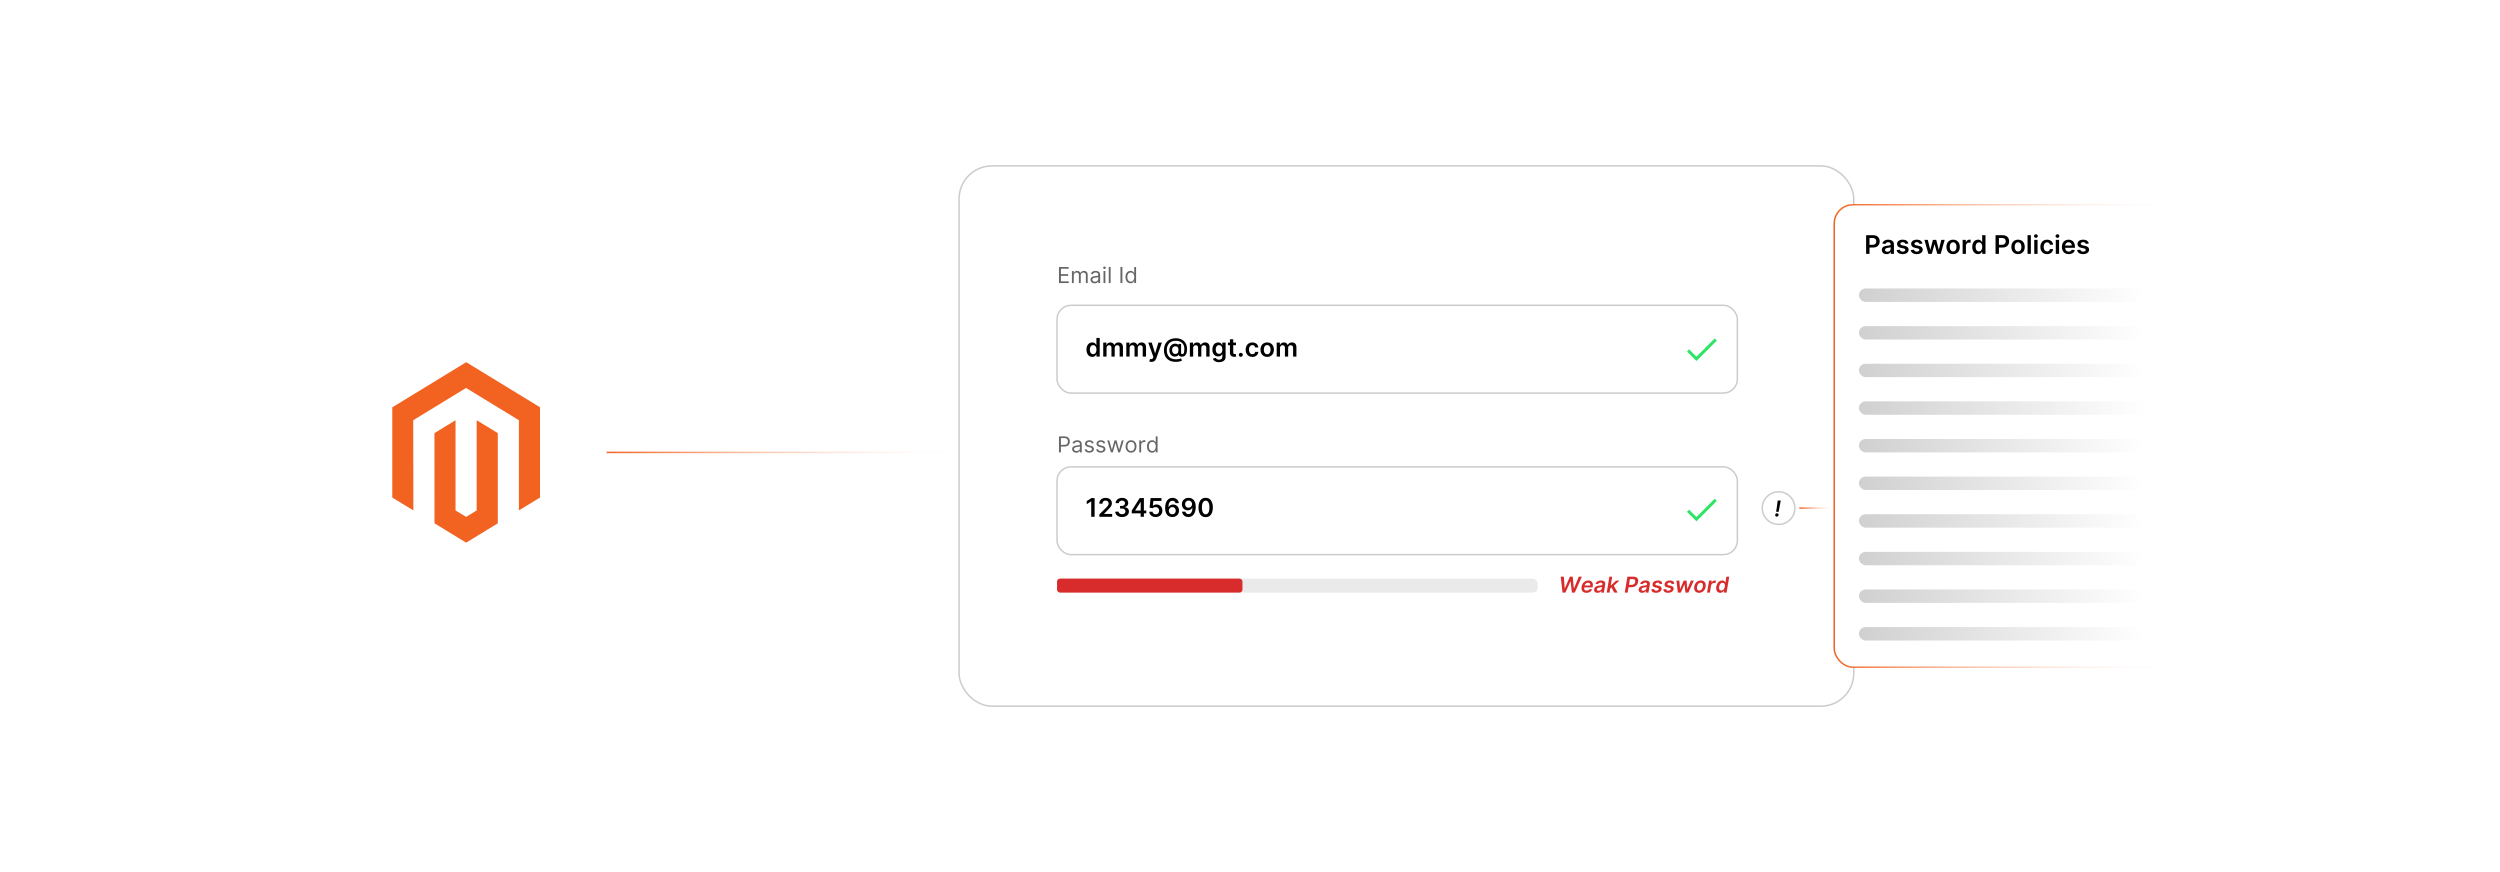 <?xml version="1.0" encoding="UTF-8"?><svg id="a" xmlns="http://www.w3.org/2000/svg" xmlns:xlink="http://www.w3.org/1999/xlink" viewBox="0 0 860 300"><defs><filter id="b" x="623.182" y="62.542" width="132.72" height="174.96" filterUnits="userSpaceOnUse"><feOffset dx="0" dy="0"/><feGaussianBlur result="c" stdDeviation="2.593"/><feFlood flood-color="#f26322" flood-opacity=".3"/><feComposite in2="c" operator="in"/><feComposite in="SourceGraphic"/></filter><linearGradient id="d" x1="630.716" y1="149.972" x2="748.263" y2="149.972" gradientUnits="userSpaceOnUse"><stop offset="0" stop-color="#f26322"/><stop offset=".028" stop-color="#f26322" stop-opacity=".952"/><stop offset=".181" stop-color="#f26322" stop-opacity=".703"/><stop offset=".333" stop-color="#f26322" stop-opacity=".488"/><stop offset=".481" stop-color="#f26322" stop-opacity=".313"/><stop offset=".624" stop-color="#f26322" stop-opacity=".176"/><stop offset=".76" stop-color="#f26322" stop-opacity=".079"/><stop offset=".886" stop-color="#f26322" stop-opacity=".02"/><stop offset=".994" stop-color="#f26322" stop-opacity="0"/></linearGradient><filter id="e" x="622.702" y="62.302" width="133.44" height="175.44" filterUnits="userSpaceOnUse"><feOffset dx="0" dy="0"/><feGaussianBlur result="f" stdDeviation="2.593"/><feFlood flood-color="#f26322" flood-opacity=".3"/><feComposite in2="f" operator="in"/><feComposite in="SourceGraphic"/></filter><linearGradient id="g" x1="639.476" y1="101.549" x2="737.981" y2="101.549" gradientUnits="userSpaceOnUse"><stop offset="0" stop-color="#d0d0d0"/><stop offset="1" stop-color="#fff"/></linearGradient><linearGradient id="h" y1="114.491" y2="114.491" xlink:href="#g"/><linearGradient id="i" y1="127.433" y2="127.433" xlink:href="#g"/><linearGradient id="j" y1="140.375" y2="140.375" xlink:href="#g"/><linearGradient id="k" y1="153.317" y2="153.317" xlink:href="#g"/><linearGradient id="l" y1="166.259" y2="166.259" xlink:href="#g"/><linearGradient id="m" y1="179.201" y2="179.201" xlink:href="#g"/><linearGradient id="n" y1="192.143" y2="192.143" xlink:href="#g"/><linearGradient id="o" y1="205.085" y2="205.085" xlink:href="#g"/><linearGradient id="p" y1="218.027" y2="218.027" xlink:href="#g"/><filter id="q" x="104.062" y="93.022" width="112.56" height="125.28" filterUnits="userSpaceOnUse"><feOffset dx="0" dy="0"/><feGaussianBlur result="r" stdDeviation="2.593"/><feFlood flood-color="#f26322" flood-opacity=".3"/><feComposite in2="r" operator="in"/><feComposite in="SourceGraphic"/></filter><linearGradient id="s" x1="208.703" y1="155.632" x2="329.917" y2="155.632" xlink:href="#d"/><linearGradient id="t" x1="618.957" y1="174.785" x2="630.979" y2="174.785" xlink:href="#d"/></defs><rect x="329.917" y="57.078" width="307.774" height="185.845" rx="11.317" ry="11.317" fill="#fff" stroke="#ccc" stroke-miterlimit="10" stroke-width=".525"/><rect x="630.979" y="70.428" width="117.022" height="159.089" rx="6.456" ry="6.456" fill="#fff" filter="url(#b)"/><rect x="630.979" y="70.428" width="117.022" height="159.089" rx="6.456" ry="6.456" fill="none" filter="url(#e)" stroke="url(#d)" stroke-miterlimit="10" stroke-width=".525"/><rect x="639.476" y="99.241" width="98.505" height="4.616" rx="2.308" ry="2.308" fill="url(#g)"/><rect x="639.476" y="112.183" width="98.505" height="4.616" rx="2.308" ry="2.308" fill="url(#h)"/><rect x="639.476" y="125.125" width="98.505" height="4.616" rx="2.308" ry="2.308" fill="url(#i)"/><rect x="639.476" y="138.067" width="98.505" height="4.616" rx="2.308" ry="2.308" fill="url(#j)"/><rect x="639.476" y="151.009" width="98.505" height="4.616" rx="2.308" ry="2.308" fill="url(#k)"/><rect x="639.476" y="163.951" width="98.505" height="4.616" rx="2.308" ry="2.308" fill="url(#l)"/><rect x="639.476" y="176.893" width="98.505" height="4.616" rx="2.308" ry="2.308" fill="url(#m)"/><rect x="639.476" y="189.834" width="98.505" height="4.616" rx="2.308" ry="2.308" fill="url(#n)"/><rect x="639.476" y="202.776" width="98.505" height="4.616" rx="2.308" ry="2.308" fill="url(#o)"/><rect x="639.476" y="215.718" width="98.505" height="4.616" rx="2.308" ry="2.308" fill="url(#p)"/><path d="M208.703,179.137v-47.01c0-2.73-1.456-5.252-3.82-6.617l-40.712-23.505c-2.364-1.365-5.276-1.365-7.64,0l-40.712,23.505c-2.364,1.365-3.82,3.887-3.82,6.617v47.01c0,2.73,1.456,5.252,3.82,6.617l40.712,23.505c2.364,1.365,5.276,1.365,7.64,0l40.712-23.505c2.364-1.365,3.82-3.887,3.82-6.617Z" fill="#fff" filter="url(#q)"/><polygon points="160.377 124.591 134.939 140.124 134.939 171.147 142.2 175.588 142.149 144.557 160.326 133.459 178.502 144.557 178.502 175.574 185.764 171.147 185.764 140.096 160.377 124.591" fill="#f26322"/><polygon points="163.979 175.581 160.351 177.811 156.704 175.601 156.704 144.557 149.449 148.991 149.462 180.022 160.345 186.672 171.241 180.022 171.241 148.991 163.979 144.557 163.979 175.581" fill="#f26322"/><rect x="363.619" y="105.021" width="234.032" height="30.198" rx="4.807" ry="4.807" fill="#fff" stroke="#ccc" stroke-miterlimit="10" stroke-width=".525"/><rect x="363.619" y="160.596" width="234.032" height="30.198" rx="4.807" ry="4.807" fill="#fff" stroke="#ccc" stroke-miterlimit="10" stroke-width=".525"/><rect x="363.619" y="199.047" width="165.302" height="4.804" rx="1.611" ry="1.611" fill="#eaeaea"/><rect x="363.619" y="199.047" width="63.784" height="4.804" rx="1.001" ry="1.001" fill="#d82b2b"/><path d="M364.287,97.369v-5.519h3.331v.593h-2.662v1.865h2.489v.593h-2.489v1.875h2.705v.593h-3.374Z" fill="#666"/><path d="M368.738,97.369v-4.139h.614v.646h.054c.087-.221.226-.393.418-.516s.423-.185.692-.185c.273,0,.501.061.683.185.183.123.325.295.428.516h.043c.105-.214.265-.384.477-.511.212-.126.467-.19.763-.19.37,0,.673.115.908.346.235.231.352.59.352,1.077v2.769h-.636v-2.769c0-.306-.083-.524-.25-.655s-.364-.196-.591-.196c-.291,0-.516.087-.676.263-.16.175-.24.397-.24.664v2.694h-.646v-2.835c0-.235-.076-.425-.229-.569-.153-.144-.35-.217-.591-.217-.165,0-.319.044-.462.132s-.258.21-.345.365-.131.334-.131.537v2.587h-.636Z" fill="#666"/><path d="M376.552,97.466c-.262,0-.5-.05-.714-.149s-.384-.244-.51-.434c-.125-.19-.189-.419-.189-.689,0-.237.047-.43.141-.578.093-.148.218-.265.374-.349.156-.085.329-.147.519-.19.19-.042.381-.075.573-.101.251-.032.456-.058.612-.074.157-.017.273-.046.346-.088.072-.041.108-.113.108-.215v-.021c0-.267-.072-.473-.217-.62s-.363-.221-.656-.221c-.303,0-.541.066-.714.199-.172.133-.293.274-.363.426l-.604-.216c.107-.251.252-.447.433-.589.18-.141.378-.239.593-.296.214-.057.426-.085.634-.085.133,0,.286.016.46.047.173.031.341.096.504.192.162.098.298.244.405.44.107.196.162.458.162.787v2.727h-.637v-.56h-.032c-.043.09-.114.185-.215.288s-.234.19-.402.262c-.167.072-.37.107-.611.107ZM376.649,96.894c.252,0,.464-.049.638-.147.173-.1.305-.227.394-.383s.133-.321.133-.493v-.582c-.026.032-.085.061-.176.088-.091.025-.195.048-.312.067-.118.019-.232.034-.343.048s-.199.025-.268.034c-.166.021-.319.056-.463.103-.143.048-.257.118-.345.213-.087.095-.131.223-.131.384,0,.221.083.388.247.5s.373.168.626.168Z" fill="#666"/><path d="M379.936,92.541c-.124,0-.231-.043-.319-.127-.089-.085-.133-.185-.133-.305,0-.118.044-.22.133-.305.089-.084.195-.126.319-.126s.231.042.319.126c.089.085.134.186.134.305,0,.119-.045.22-.134.305-.089.084-.195.127-.319.127ZM379.613,97.369v-4.139h.636v4.139h-.636Z" fill="#666"/><path d="M382.048,91.851v5.519h-.636v-5.519h.636Z" fill="#666"/><path d="M386.102,91.851v5.519h-.669v-5.519h.669Z" fill="#666"/><path d="M388.914,97.455c-.345,0-.649-.087-.913-.263-.264-.175-.471-.423-.62-.743-.148-.321-.224-.7-.224-1.139,0-.435.075-.811.224-1.132.149-.319.356-.566.623-.741.266-.174.572-.261.921-.261.27,0,.483.044.641.133s.277.19.36.302c.084.112.149.205.195.276h.055v-2.037h.636v5.519h-.614v-.636h-.076c-.046.075-.112.17-.199.284-.086.114-.209.216-.369.305s-.372.133-.639.133ZM389,96.884c.255,0,.47-.066.646-.2.176-.134.31-.32.401-.558.092-.238.138-.514.138-.826,0-.309-.045-.58-.135-.812s-.223-.414-.399-.544c-.176-.131-.394-.195-.651-.195-.27,0-.494.068-.673.206-.179.137-.312.323-.401.558s-.134.497-.134.788c0,.295.046.561.137.802.091.239.226.43.404.571.179.141.4.211.667.211Z" fill="#666"/><path d="M375.732,122.767c-.379,0-.718-.098-1.017-.292-.3-.194-.536-.477-.71-.848s-.261-.82-.261-1.35c0-.536.089-.989.266-1.358s.416-.648.718-.838c.301-.19.637-.284,1.008-.284.282,0,.515.048.696.143.183.096.327.209.434.343.106.133.19.258.248.375h.047v-2.405h1.14v6.43h-1.117v-.76h-.069c-.059.117-.144.241-.255.372-.11.131-.257.242-.44.334-.182.093-.411.139-.688.139ZM376.049,121.834c.24,0,.446-.065.615-.196.17-.131.299-.314.387-.548s.132-.508.132-.819-.044-.583-.131-.814c-.087-.23-.215-.408-.383-.536-.169-.128-.375-.191-.62-.191-.253,0-.465.065-.634.197-.17.132-.298.315-.384.547-.085.231-.128.498-.128.797,0,.302.043.57.13.806s.216.42.386.556c.171.135.381.202.63.202Z"/><path d="M379.515,122.682v-4.822h1.086v.819h.057c.101-.276.267-.492.499-.648.232-.155.51-.233.832-.233.326,0,.603.079.827.237.226.157.384.373.476.644h.051c.106-.268.287-.481.541-.642.255-.16.557-.24.906-.24.443,0,.806.14,1.086.421.28.28.421.69.421,1.228v3.236h-1.14v-3.061c0-.3-.08-.519-.239-.658-.158-.139-.353-.209-.583-.209-.274,0-.488.086-.643.256-.153.171-.231.393-.231.664v3.008h-1.114v-3.108c0-.249-.075-.447-.225-.596-.149-.149-.345-.224-.586-.224-.163,0-.311.042-.445.124-.134.083-.241.199-.32.349-.08.149-.119.324-.119.522v2.933h-1.137Z"/><path d="M387.452,122.682v-4.822h1.086v.819h.057c.101-.276.267-.492.499-.648.232-.155.51-.233.832-.233.326,0,.603.079.827.237.226.157.384.373.476.644h.051c.106-.268.287-.481.541-.642.255-.16.557-.24.906-.24.443,0,.806.14,1.086.421.28.28.421.69.421,1.228v3.236h-1.14v-3.061c0-.3-.08-.519-.239-.658-.158-.139-.353-.209-.583-.209-.274,0-.488.086-.643.256-.153.171-.231.393-.231.664v3.008h-1.114v-3.108c0-.249-.075-.447-.225-.596-.149-.149-.345-.224-.586-.224-.163,0-.311.042-.445.124-.134.083-.241.199-.32.349-.08.149-.119.324-.119.522v2.933h-1.137Z"/><path d="M396.094,124.49c-.154,0-.298-.013-.429-.036-.131-.024-.234-.052-.311-.083l.264-.886c.165.048.312.071.442.069s.244-.043.344-.121.184-.209.253-.391l.097-.261-1.748-4.923h1.205l1.111,3.642h.051l1.114-3.642h1.209l-1.932,5.406c-.09.255-.209.475-.357.657-.148.184-.33.324-.545.421-.214.098-.47.146-.768.146Z"/><path d="M404.52,124.483c-.659,0-1.244-.089-1.756-.269-.512-.179-.943-.441-1.295-.788-.352-.346-.619-.769-.801-1.267-.183-.498-.274-1.067-.276-1.707.002-.626.095-1.19.279-1.694.185-.503.453-.935.807-1.293.353-.359.786-.635,1.297-.827s1.092-.289,1.742-.289c.613,0,1.157.093,1.631.279.475.186.875.445,1.202.777.328.331.576.719.744,1.161.169.442.253.923.253,1.44,0,.358-.027.696-.082,1.016-.054.319-.146.603-.277.85s-.309.442-.532.588-.504.225-.841.237c-.212.011-.398-.01-.557-.06-.158-.05-.287-.129-.384-.237-.098-.107-.159-.24-.184-.397h-.038c-.048.125-.139.24-.272.344s-.297.184-.491.241-.411.081-.65.07c-.255-.012-.491-.071-.707-.177-.217-.105-.405-.255-.565-.446s-.284-.423-.372-.695c-.088-.272-.132-.58-.132-.926,0-.337.048-.634.144-.892.096-.258.226-.477.388-.659.162-.183.346-.325.551-.429s.416-.17.634-.199c.227-.031.439-.028.638.01.199.037.364.095.497.172.134.078.217.163.25.255h.044v-.352h.876v2.988c.002.157.04.284.114.38.074.097.179.144.312.144.168,0,.303-.066.406-.199.104-.133.18-.338.227-.615s.069-.633.067-1.066c.002-.355-.045-.678-.14-.968-.096-.29-.23-.545-.403-.765s-.382-.403-.623-.551c-.242-.147-.511-.26-.806-.335s-.61-.112-.944-.112c-.514,0-.964.077-1.353.233s-.715.377-.978.664-.461.626-.594,1.019-.199.826-.199,1.302c0,.508.069.959.209,1.352.139.392.344.723.613.99.271.268.605.471,1.003.609.399.138.857.207,1.377.207.238,0,.472-.019.7-.057.228-.038.433-.082.615-.132.182-.051.322-.095.421-.132l.267.797c-.13.067-.305.132-.526.195-.221.062-.463.113-.728.153s-.532.06-.803.06ZM404.3,121.759c.266,0,.478-.052.638-.155s.273-.258.342-.463c.069-.205.102-.461.101-.767,0-.284-.035-.518-.106-.7-.071-.182-.185-.316-.343-.404-.156-.088-.365-.132-.624-.132-.234,0-.434.053-.599.16-.164.106-.29.253-.376.44-.087.188-.131.4-.131.639,0,.239.035.464.105.674s.185.381.345.512.377.196.648.196Z"/><path d="M409.314,122.682v-4.822h1.086v.819h.057c.101-.276.267-.492.499-.648.232-.155.51-.233.832-.233.326,0,.603.079.827.237.226.157.384.373.476.644h.051c.106-.268.287-.481.541-.642.255-.16.557-.24.906-.24.443,0,.806.14,1.086.421.28.28.421.69.421,1.228v3.236h-1.14v-3.061c0-.3-.08-.519-.239-.658-.158-.139-.353-.209-.583-.209-.274,0-.488.086-.643.256-.153.171-.231.393-.231.664v3.008h-1.114v-3.108c0-.249-.075-.447-.225-.596-.149-.149-.345-.224-.586-.224-.163,0-.311.042-.445.124-.134.083-.241.199-.32.349-.08.149-.119.324-.119.522v2.933h-1.137Z"/><path d="M419.347,124.591c-.408,0-.759-.056-1.052-.165-.293-.11-.528-.257-.706-.441s-.301-.388-.37-.612l1.023-.248c.046.095.113.189.201.281s.206.171.355.232c.15.061.339.093.567.093.322,0,.589-.078.8-.234.212-.155.317-.411.317-.768v-.913h-.057c-.059.117-.144.237-.256.36-.111.124-.26.228-.442.311-.184.083-.413.125-.69.125-.37,0-.705-.087-1.006-.262s-.539-.436-.716-.785-.266-.785-.266-1.31c0-.529.089-.977.266-1.342s.416-.643.718-.832c.301-.19.637-.284,1.008-.284.282,0,.515.048.698.143.183.096.329.209.438.343.109.133.191.258.248.375h.064v-.798h1.12v4.9c0,.413-.099.754-.295,1.023-.196.271-.466.473-.807.606-.342.134-.729.201-1.162.201ZM419.357,121.721c.24,0,.446-.059.615-.176.17-.117.299-.285.387-.505s.132-.483.132-.791c0-.304-.044-.569-.131-.798s-.215-.405-.383-.532c-.169-.126-.375-.19-.62-.19-.253,0-.465.065-.634.197-.17.132-.298.312-.384.542-.085.229-.128.489-.128.78,0,.295.043.553.13.773s.216.393.386.515c.171.123.381.184.63.184Z"/><path d="M425.187,117.859v.879h-2.772v-.879h2.772ZM423.099,116.704h1.137v4.527c0,.152.023.27.07.35.047.081.109.136.186.165s.163.044.258.044c.071,0,.137-.005.196-.016s.104-.019.137-.028l.191.889c-.061.021-.147.044-.26.069-.111.024-.248.039-.409.044-.285.008-.541-.035-.769-.131-.228-.095-.408-.243-.541-.444s-.198-.452-.196-.753v-4.716Z"/><path d="M426.837,122.751c-.19,0-.353-.067-.49-.201-.136-.134-.203-.297-.2-.49-.003-.188.065-.349.2-.483.137-.134.3-.2.49-.2.184,0,.345.066.481.2.138.135.207.296.209.483-.002.128-.035.244-.099.349-.065.105-.147.189-.251.25s-.218.093-.341.093Z"/><path d="M430.809,122.775c-.481,0-.894-.105-1.238-.316-.345-.212-.609-.504-.795-.878-.185-.373-.277-.804-.277-1.292,0-.489.094-.922.282-1.298s.455-.669.799-.879c.345-.21.752-.315,1.223-.315.391,0,.738.071,1.04.215s.544.346.724.606c.18.26.282.565.308.911h-1.086c-.044-.231-.148-.426-.312-.582s-.384-.233-.658-.233c-.231,0-.435.061-.611.186-.176.124-.312.303-.41.535s-.145.511-.145.835c0,.329.048.61.144.846.097.236.232.417.407.544.175.126.38.19.616.19.168,0,.318-.032.451-.096s.244-.156.334-.277c.09-.122.151-.27.185-.443h1.086c-.027.342-.128.644-.302.906-.173.263-.41.468-.709.615-.3.147-.651.221-1.054.221Z"/><path d="M435.913,122.775c-.471,0-.879-.103-1.225-.31s-.612-.497-.802-.869c-.19-.373-.284-.809-.284-1.307s.095-.935.284-1.309c.19-.375.456-.666.802-.873s.754-.31,1.225-.31.879.103,1.225.31c.345.207.612.498.802.873.19.374.284.81.284,1.309s-.095.934-.284,1.307c-.19.372-.457.662-.802.869-.346.207-.754.31-1.225.31ZM435.919,121.865c.256,0,.469-.07.641-.212.172-.141.3-.331.385-.569.085-.239.127-.505.127-.798,0-.295-.042-.562-.127-.802-.085-.24-.213-.431-.385-.573s-.385-.213-.641-.213c-.262,0-.478.07-.651.213s-.301.333-.386.573c-.085.239-.127.507-.127.802,0,.293.042.559.127.798.085.238.213.429.386.569.173.142.39.212.651.212Z"/><path d="M439.185,122.682v-4.822h1.086v.819h.057c.101-.276.267-.492.499-.648.232-.155.51-.233.832-.233.326,0,.603.079.827.237.226.157.384.373.476.644h.051c.106-.268.287-.481.541-.642.255-.16.557-.24.906-.24.443,0,.806.14,1.086.421.28.28.421.69.421,1.228v3.236h-1.14v-3.061c0-.3-.08-.519-.239-.658-.158-.139-.353-.209-.583-.209-.274,0-.488.086-.643.256-.153.171-.231.393-.231.664v3.008h-1.114v-3.108c0-.249-.075-.447-.225-.596-.149-.149-.345-.224-.586-.224-.163,0-.311.042-.445.124-.134.083-.241.199-.32.349-.08.149-.119.324-.119.522v2.933h-1.137Z"/><path d="M376.545,171.343v6.43h-1.165v-5.296h-.037l-1.504.96v-1.067l1.598-1.026h1.108Z"/><path d="M378.181,177.773v-.842l2.232-2.188c.213-.216.391-.407.533-.575.143-.167.249-.329.32-.486s.106-.324.106-.502c0-.203-.046-.377-.138-.522s-.219-.258-.38-.338c-.161-.079-.345-.119-.55-.119-.211,0-.397.043-.556.13-.158.087-.281.21-.368.369s-.131.349-.131.568h-1.107c0-.408.093-.763.279-1.065.185-.302.442-.534.77-.7.327-.165.703-.248,1.129-.248.431,0,.81.081,1.136.242.327.161.58.382.762.662.181.28.272.601.272.961,0,.24-.046.477-.139.709-.092.232-.253.49-.484.772s-.556.625-.972,1.026l-1.108,1.127v.044h2.801v.974h-4.408Z"/><path d="M385.982,177.86c-.452,0-.854-.077-1.204-.232-.351-.154-.627-.37-.83-.646s-.31-.596-.323-.958h1.18c.011.174.068.325.173.454s.244.229.418.3.368.106.584.106c.23,0,.434-.04.612-.121.178-.08.316-.192.417-.337s.149-.31.147-.499c.002-.195-.048-.366-.15-.515-.102-.149-.251-.266-.444-.349-.193-.084-.427-.126-.698-.126h-.568v-.897h.568c.224,0,.42-.039.589-.116.168-.078.301-.188.397-.328.097-.142.144-.306.142-.491.002-.183-.038-.341-.121-.476-.083-.136-.199-.24-.349-.315-.149-.076-.324-.113-.525-.113-.197,0-.379.035-.547.106-.167.071-.302.172-.404.303s-.157.286-.163.467h-1.121c.008-.36.112-.677.312-.95.199-.273.467-.486.802-.64.335-.154.711-.231,1.127-.231.43,0,.803.08,1.119.24.317.16.562.375.736.645.174.27.261.568.261.894.002.362-.104.666-.318.91-.215.245-.496.405-.844.48v.051c.452.062.8.23,1.041.5.242.272.361.607.359,1.01,0,.359-.102.682-.306.965-.204.284-.484.506-.842.667-.356.161-.766.242-1.226.242Z"/><path d="M389.319,176.579v-.926l2.728-4.311h.772v1.318h-.472l-1.836,2.91v.051h3.808v.957h-5.001ZM392.386,177.773v-1.476l.013-.414v-4.54h1.099v6.43h-1.111Z"/><path d="M397.557,177.86c-.419,0-.793-.079-1.124-.237-.331-.157-.593-.375-.786-.651s-.297-.592-.31-.948h1.13c.021.264.136.479.343.645s.456.25.747.25c.229,0,.431-.053.609-.157.178-.104.317-.25.42-.436s.153-.398.151-.638c.002-.242-.05-.458-.154-.646s-.248-.336-.43-.444c-.183-.107-.392-.161-.628-.161-.192-.002-.382.033-.568.106s-.334.17-.442.289l-1.052-.173.336-3.315h3.729v.974h-2.766l-.185,1.704h.038c.119-.14.287-.257.505-.35s.456-.14.716-.14c.39,0,.736.092,1.042.274.306.184.547.435.723.755s.264.686.264,1.099c0,.426-.098.804-.294,1.136-.195.331-.467.592-.812.781-.347.19-.747.284-1.201.284Z"/><path d="M403.267,177.86c-.308-.002-.607-.056-.901-.162-.293-.105-.557-.278-.791-.518s-.42-.559-.559-.957c-.138-.399-.206-.894-.204-1.483,0-.551.059-1.042.176-1.473.117-.432.286-.796.506-1.094.22-.299.484-.526.796-.684.31-.156.658-.235,1.044-.235.403,0,.762.08,1.075.239.312.158.565.376.758.651.192.274.311.585.358.931h-1.147c-.059-.247-.179-.444-.359-.592s-.409-.222-.685-.222c-.446,0-.789.193-1.028.581-.24.387-.36.919-.362,1.595h.044c.102-.185.235-.342.398-.474s.348-.234.554-.307.425-.108.654-.108c.377,0,.716.09,1.016.271.301.18.539.427.715.742s.263.676.261,1.081c.002.423-.095.803-.289,1.139s-.466.6-.814.792c-.348.193-.752.288-1.215.286ZM403.261,176.919c.228,0,.432-.056.612-.167.18-.11.322-.261.427-.448.104-.189.155-.4.153-.635.002-.231-.047-.439-.148-.625-.102-.185-.241-.333-.42-.442-.178-.108-.381-.163-.608-.163-.17,0-.328.032-.475.098-.146.065-.273.154-.383.268-.108.114-.194.246-.256.397-.061.149-.094.309-.096.478.002.224.055.43.157.618s.243.339.424.452c.18.113.384.17.612.17Z"/><path d="M408.875,171.255c.308.002.607.057.899.162s.555.277.789.515.421.556.559.953c.139.398.208.89.208,1.476.002.552-.057,1.046-.175,1.48-.118.435-.287.802-.507,1.101-.22.3-.484.527-.794.685s-.658.235-1.046.235c-.406,0-.766-.079-1.078-.238s-.565-.377-.758-.653c-.193-.276-.311-.592-.355-.948h1.147c.059.256.178.458.359.607.181.149.409.225.685.225.446,0,.789-.193,1.03-.581.24-.387.36-.925.36-1.613h-.044c-.102.185-.235.343-.398.476s-.348.235-.554.306c-.206.071-.425.107-.655.107-.376,0-.715-.09-1.016-.271-.3-.18-.537-.427-.712-.74-.175-.315-.264-.673-.266-1.077,0-.419.097-.795.29-1.129.194-.334.465-.598.811-.791.348-.193.754-.288,1.219-.284ZM408.877,172.197c-.226,0-.43.055-.61.164-.182.11-.323.259-.428.446-.103.188-.155.397-.155.626.002.229.055.435.155.622.102.186.241.334.418.442.177.109.379.163.607.163.17,0,.327-.032.475-.097.146-.065.274-.156.384-.273.11-.115.196-.248.258-.397s.092-.306.09-.471c0-.22-.052-.423-.156-.609-.103-.186-.244-.336-.424-.449-.179-.112-.383-.169-.613-.169Z"/><path d="M414.748,177.894c-.518,0-.961-.131-1.33-.394s-.652-.643-.851-1.14-.297-1.096-.297-1.797c.002-.701.102-1.299.3-1.791.198-.493.481-.869.851-1.129.37-.26.811-.39,1.327-.39.515,0,.957.13,1.327.39.371.26.655.636.853,1.13.198.494.297,1.091.297,1.79,0,.703-.099,1.303-.297,1.8-.197.497-.481.877-.851,1.139-.369.261-.812.392-1.329.392ZM414.748,176.912c.401,0,.719-.198.952-.595s.351-.981.351-1.753c0-.511-.054-.94-.16-1.287-.107-.348-.258-.61-.452-.787s-.425-.265-.69-.265c-.4,0-.716.198-.948.595s-.35.978-.352,1.744c-.002.513.05.943.155,1.293s.256.612.45.79c.194.177.426.265.694.265Z"/><path d="M537.515,203.851l-.638-5.483h1.068l.321,4.029h.051l1.722-4.029h.973l.391,4.032h.048l1.655-4.032h1.068l-2.458,5.483h-.981l-.455-3.848h-.043l-1.743,3.848h-.98Z" fill="#d82b2b"/><path d="M545.719,203.931c-.411,0-.752-.086-1.022-.258-.271-.173-.46-.417-.568-.734-.107-.316-.126-.69-.055-1.12.069-.423.212-.795.426-1.115s.482-.57.805-.75.679-.269,1.069-.269c.254,0,.486.04.699.121.212.082.392.207.538.377.146.169.247.385.303.646s.053.572-.008.933l-.046.298h-3.371l.102-.653h2.442c.03-.185.019-.352-.033-.497-.053-.145-.142-.26-.267-.344s-.281-.126-.469-.126c-.19,0-.367.049-.533.147-.166.098-.305.224-.417.376-.113.152-.185.315-.215.486l-.109.623c-.041.259-.033.47.025.632.058.163.158.282.303.358.144.075.323.113.539.113.143,0,.275-.021.397-.06s.231-.1.326-.178c.097-.078.176-.176.238-.292l.887.102c-.099.239-.242.448-.431.626-.19.177-.416.315-.679.412-.264.097-.556.145-.877.145Z" fill="#d82b2b"/><path d="M549.556,203.934c-.261,0-.487-.047-.679-.141-.192-.094-.333-.232-.425-.416-.091-.185-.114-.411-.069-.681.039-.231.114-.424.227-.575.111-.152.248-.273.411-.364.162-.091.341-.161.535-.209s.394-.082.597-.102c.243-.025.441-.049.595-.07.153-.021.269-.054.346-.098.076-.043.124-.11.142-.202v-.016c.032-.2,0-.355-.098-.468-.098-.111-.258-.167-.48-.167-.235,0-.435.052-.596.155-.162.103-.279.226-.352.367l-.878-.129c.11-.25.263-.459.455-.628s.415-.295.668-.38.522-.127.81-.127c.197,0,.391.022.578.069.188.046.353.123.499.229.145.106.252.251.32.433.067.183.079.41.034.683l-.457,2.753h-.933l.097-.565h-.032c-.076.114-.177.222-.3.32-.123.1-.27.179-.44.238-.169.06-.361.09-.575.09ZM549.923,203.222c.194,0,.369-.039.524-.117.155-.077.283-.181.383-.309.1-.129.162-.269.188-.421l.08-.484c-.033.025-.089.048-.166.069-.076.021-.16.04-.251.057-.092.016-.182.03-.271.043-.09.012-.166.022-.231.032-.148.019-.283.052-.406.096-.122.045-.224.107-.304.186s-.129.182-.147.307c-.03.179.012.314.125.404s.272.137.476.137Z" fill="#d82b2b"/><path d="M552.715,203.851l.91-5.483h.97l-.91,5.483h-.97ZM553.81,202.56l.19-1.17h.155l1.76-1.652h1.132l-2.152,2.024h-.201l-.884.798ZM555.296,203.851l-1.025-1.872.764-.683,1.421,2.555h-1.159Z" fill="#d82b2b"/><path d="M558.919,203.851l.91-5.483h2.057c.419,0,.76.078,1.022.234.262.155.443.371.545.644.102.274.123.586.065.936-.058.352-.183.664-.377.936-.193.273-.447.488-.763.644s-.685.234-1.109.234h-1.363l.137-.817h1.228c.247,0,.456-.043.628-.128.173-.086.309-.204.41-.353.101-.15.166-.322.196-.517.032-.196.023-.368-.027-.516-.052-.147-.148-.263-.292-.346-.144-.083-.339-.124-.585-.124h-.911l-.776,4.653h-.993Z" fill="#d82b2b"/><path d="M564.895,203.934c-.261,0-.487-.047-.679-.141-.192-.094-.333-.232-.425-.416-.091-.185-.114-.411-.069-.681.039-.231.114-.424.227-.575.111-.152.248-.273.411-.364.162-.091.341-.161.535-.209s.394-.082.597-.102c.243-.025.441-.049.595-.07.153-.021.269-.054.346-.098.076-.043.124-.11.142-.202v-.016c.032-.2,0-.355-.098-.468-.098-.111-.258-.167-.48-.167-.235,0-.435.052-.596.155-.162.103-.279.226-.352.367l-.878-.129c.11-.25.263-.459.455-.628s.415-.295.668-.38.522-.127.81-.127c.197,0,.391.022.578.069.188.046.353.123.499.229.145.106.252.251.32.433.067.183.079.41.034.683l-.457,2.753h-.933l.097-.565h-.032c-.076.114-.177.222-.3.32-.123.1-.27.179-.44.238-.169.06-.361.09-.575.09ZM565.263,203.222c.194,0,.369-.039.524-.117.155-.077.283-.181.383-.309.1-.129.162-.269.188-.421l.08-.484c-.033.025-.089.048-.166.069-.076.021-.16.04-.251.057-.092.016-.182.03-.271.043-.09.012-.166.022-.231.032-.148.019-.283.052-.406.096-.122.045-.224.107-.304.186s-.129.182-.147.307c-.03.179.012.314.125.404s.272.137.476.137Z" fill="#d82b2b"/><path d="M571.806,200.825l-.889.096c-.011-.091-.039-.176-.086-.254-.046-.079-.115-.142-.207-.189-.092-.048-.21-.071-.354-.071-.211,0-.396.047-.555.142s-.249.216-.271.364c-.019.111.007.201.079.271s.208.129.408.177l.681.15c.374.084.644.219.809.406.164.188.222.434.174.736-.043.254-.153.477-.332.668-.179.192-.407.342-.685.449-.277.106-.585.16-.922.16-.513,0-.907-.105-1.184-.318-.277-.213-.413-.507-.41-.884l.953-.091c.011.185.076.325.196.419.119.094.285.142.498.144.238.002.44-.05.606-.153.165-.103.258-.229.279-.374.018-.111-.009-.201-.08-.271-.071-.07-.2-.126-.386-.169l-.675-.147c-.382-.082-.653-.224-.815-.424-.161-.201-.217-.456-.164-.765.041-.248.144-.463.312-.644.168-.181.383-.321.645-.42.263-.1.556-.148.878-.148.491,0,.86.102,1.109.308.248.205.376.482.385.833Z" fill="#d82b2b"/><path d="M575.945,200.825l-.889.096c-.011-.091-.039-.176-.086-.254-.046-.079-.115-.142-.207-.189-.092-.048-.21-.071-.354-.071-.211,0-.396.047-.555.142s-.249.216-.271.364c-.019.111.007.201.079.271s.208.129.408.177l.681.15c.374.084.644.219.809.406.164.188.222.434.174.736-.043.254-.153.477-.332.668-.179.192-.407.342-.685.449-.277.106-.585.16-.922.16-.513,0-.907-.105-1.184-.318-.277-.213-.413-.507-.41-.884l.953-.091c.011.185.076.325.196.419.119.094.285.142.498.144.238.002.44-.05.606-.153.165-.103.258-.229.279-.374.018-.111-.009-.201-.08-.271-.071-.07-.2-.126-.386-.169l-.675-.147c-.382-.082-.653-.224-.815-.424-.161-.201-.217-.456-.164-.765.041-.248.144-.463.312-.644.168-.181.383-.321.645-.42.263-.1.556-.148.878-.148.491,0,.86.102,1.109.308.248.205.376.482.385.833Z" fill="#d82b2b"/><path d="M577.183,203.851l-.477-4.113h.988l.241,2.893h.037l1.221-2.893h.978l.257,2.876h.041l1.193-2.876h.991l-1.851,4.113h-1.009l-.311-2.779h-.056l-1.231,2.779h-1.013Z" fill="#d82b2b"/><path d="M584.452,203.931c-.405,0-.742-.089-1.011-.268s-.457-.429-.566-.751c-.108-.322-.129-.698-.059-1.129.069-.419.209-.787.419-1.103.21-.316.475-.561.795-.735s.68-.261,1.078-.261c.405,0,.741.089,1.01.269.268.18.456.431.565.754.11.323.13.7.06,1.13-.067.42-.207.786-.419,1.101s-.477.559-.797.732-.678.261-1.076.261ZM584.532,203.154c.226,0,.423-.06.594-.184.17-.122.31-.287.422-.495.11-.208.185-.44.228-.694.041-.247.042-.471.004-.671-.039-.201-.119-.361-.242-.479-.124-.119-.292-.178-.507-.178-.227,0-.426.061-.597.185-.172.123-.312.289-.422.498s-.185.441-.227.698c-.039.245-.04.467-.004.667.037.2.117.358.241.477s.294.177.51.177Z" fill="#d82b2b"/><path d="M587.231,203.851l.685-4.113h.94l-.115.685h.043c.112-.237.273-.421.478-.55.206-.13.427-.194.662-.194.056,0,.115.002.18.006.065.003.119.011.163.021l-.149.892c-.039-.015-.102-.027-.19-.039-.086-.012-.171-.018-.255-.018-.177,0-.342.038-.493.114-.151.075-.278.181-.382.315-.102.134-.169.288-.199.463l-.398,2.418h-.97Z" fill="#d82b2b"/><path d="M591.748,203.923c-.324,0-.601-.083-.828-.249s-.39-.407-.486-.723c-.097-.316-.107-.7-.032-1.151.077-.457.217-.844.421-1.158.203-.315.446-.554.73-.715.283-.162.582-.242.898-.242.241,0,.433.04.574.121.142.082.249.179.321.292s.125.221.159.32h.04l.34-2.051h.973l-.91,5.483h-.954l.11-.648h-.059c-.066.101-.156.206-.271.317-.114.112-.255.207-.422.285-.167.079-.368.118-.605.118ZM592.137,203.128c.205,0,.391-.056.556-.168.165-.111.303-.267.414-.467.11-.2.186-.433.23-.699.045-.266.046-.497.002-.693s-.13-.349-.259-.458c-.128-.108-.297-.163-.506-.163-.216,0-.404.057-.565.169-.16.112-.292.268-.396.466s-.177.425-.22.68c-.043.257-.045.486-.007.688.038.2.12.358.245.474s.293.173.506.173Z" fill="#d82b2b"/><path d="M641.941,87.33v-6.43h2.411c.494,0,.909.093,1.245.276.336.185.59.438.763.758.173.322.259.686.259,1.095,0,.412-.087.778-.261,1.099-.173.32-.43.572-.769.755-.339.184-.757.274-1.253.274h-1.598v-.957h1.44c.289,0,.525-.051.71-.15.185-.101.32-.239.41-.415.089-.176.133-.378.133-.606,0-.229-.044-.429-.133-.603-.09-.174-.227-.31-.412-.407-.185-.097-.423-.145-.714-.145h-1.067v5.456h-1.165Z"/><path d="M648.968,87.428c-.306,0-.58-.056-.824-.165-.244-.11-.436-.273-.578-.488-.141-.216-.212-.481-.212-.798,0-.272.051-.497.151-.675s.237-.32.411-.427.37-.188.589-.243.445-.096.68-.121c.282-.029.512-.056.688-.08.176-.023.304-.061.384-.113.081-.051.121-.131.121-.239v-.019c0-.236-.07-.419-.21-.549-.141-.13-.343-.195-.606-.195-.278,0-.498.061-.66.183s-.272.265-.328.43l-1.062-.15c.084-.293.222-.538.415-.736.192-.197.428-.347.706-.445.278-.1.586-.149.923-.149.232,0,.464.027.693.081.231.055.441.144.632.269.19.125.344.294.46.508.116.213.174.479.174.8v3.228h-1.093v-.662h-.037c-.069.134-.166.259-.291.375-.124.116-.28.209-.468.279-.186.07-.406.105-.657.105ZM649.263,86.593c.229,0,.426-.046.594-.137.167-.092.296-.212.388-.363.091-.15.136-.315.136-.492v-.568c-.035.029-.096.057-.18.081-.085.025-.18.048-.284.066s-.209.035-.311.05l-.267.038c-.169.023-.321.06-.455.113-.134.052-.239.125-.317.218-.077.093-.116.213-.116.359,0,.209.077.367.23.475.153.106.348.16.584.16Z"/><path d="M656.471,83.782l-1.036.113c-.029-.104-.08-.203-.152-.295s-.169-.166-.291-.223c-.121-.057-.27-.085-.445-.085-.236,0-.435.051-.595.153s-.239.235-.237.399c-.002.14.05.254.155.342s.281.16.526.217l.822.176c.456.099.796.254,1.019.468.223.213.336.493.338.838-.002.304-.091.571-.266.803-.175.231-.417.411-.727.541s-.666.194-1.067.194c-.591,0-1.065-.124-1.426-.372-.359-.247-.574-.594-.644-1.037l1.108-.106c.051.218.157.382.32.492.163.111.376.167.638.167.27,0,.486-.056.651-.167.164-.11.246-.248.246-.411,0-.138-.053-.252-.158-.342-.106-.09-.27-.159-.491-.207l-.823-.173c-.462-.097-.805-.259-1.026-.488s-.332-.519-.329-.871c-.003-.297.078-.556.243-.773.164-.219.394-.389.688-.509s.634-.181,1.019-.181c.565,0,1.011.12,1.336.361.325.24.526.565.605.976Z"/><path d="M661.324,83.782l-1.036.113c-.029-.104-.08-.203-.152-.295s-.169-.166-.291-.223c-.121-.057-.27-.085-.445-.085-.236,0-.435.051-.595.153s-.239.235-.237.399c-.002.14.05.254.155.342s.281.16.526.217l.822.176c.456.099.796.254,1.019.468.223.213.336.493.338.838-.002.304-.091.571-.266.803-.175.231-.417.411-.727.541s-.666.194-1.067.194c-.591,0-1.065-.124-1.426-.372-.359-.247-.574-.594-.644-1.037l1.108-.106c.051.218.157.382.32.492.163.111.376.167.638.167.27,0,.486-.056.651-.167.164-.11.246-.248.246-.411,0-.138-.053-.252-.158-.342-.106-.09-.27-.159-.491-.207l-.823-.173c-.462-.097-.805-.259-1.026-.488s-.332-.519-.329-.871c-.003-.297.078-.556.243-.773.164-.219.394-.389.688-.509s.634-.181,1.019-.181c.565,0,1.011.12,1.336.361.325.24.526.565.605.976Z"/><path d="M663.361,87.33l-1.362-4.822h1.158l.848,3.391h.044l.866-3.391h1.147l.866,3.372h.047l.835-3.372h1.162l-1.366,4.822h-1.184l-.903-3.259h-.066l-.904,3.259h-1.187Z"/><path d="M671.872,87.424c-.471,0-.879-.103-1.225-.31s-.612-.497-.802-.869c-.19-.373-.284-.809-.284-1.307s.095-.935.284-1.309c.19-.375.456-.666.802-.873s.754-.31,1.225-.31.879.103,1.225.31c.345.207.612.498.802.873.19.374.284.81.284,1.309s-.095.934-.284,1.307c-.19.372-.457.662-.802.869-.346.207-.754.31-1.225.31ZM671.878,86.514c.256,0,.469-.07.641-.212.172-.141.3-.331.385-.569.085-.239.127-.505.127-.798,0-.295-.042-.562-.127-.802-.085-.24-.213-.431-.385-.573s-.385-.213-.641-.213c-.262,0-.478.07-.651.213s-.301.333-.386.573c-.085.239-.127.507-.127.802,0,.293.042.559.127.798.085.238.213.429.386.569.173.142.39.212.651.212Z"/><path d="M675.144,87.33v-4.822h1.102v.804h.051c.088-.278.239-.493.453-.644.215-.152.46-.229.736-.229.062,0,.134.003.212.008.078.006.144.014.196.024v1.045c-.048-.017-.124-.032-.228-.046-.103-.013-.203-.019-.3-.019-.207,0-.393.044-.558.133-.164.089-.293.212-.388.369-.094.157-.141.338-.141.543v2.835h-1.137Z"/><path d="M680.439,87.415c-.379,0-.718-.098-1.017-.292-.3-.194-.536-.477-.71-.848s-.261-.82-.261-1.35c0-.536.089-.989.266-1.358s.416-.648.718-.838c.301-.19.637-.284,1.008-.284.282,0,.515.048.696.143.183.096.327.209.434.343.106.133.19.258.248.375h.047v-2.405h1.14v6.43h-1.117v-.76h-.069c-.059.117-.144.241-.255.372-.11.131-.257.242-.44.334-.182.093-.411.139-.688.139ZM680.757,86.482c.24,0,.446-.065.615-.196.17-.131.299-.314.387-.548s.132-.508.132-.819-.044-.583-.131-.814c-.087-.23-.215-.408-.383-.536-.169-.128-.375-.191-.62-.191-.253,0-.465.065-.634.197-.17.132-.298.315-.384.547-.085.231-.128.498-.128.797,0,.302.043.57.13.806s.216.42.386.556c.171.135.381.202.63.202Z"/><path d="M686.467,87.33v-6.43h2.411c.494,0,.909.093,1.245.276.336.185.59.438.763.758.173.322.259.686.259,1.095,0,.412-.087.778-.261,1.099-.173.32-.43.572-.769.755-.339.184-.757.274-1.253.274h-1.598v-.957h1.44c.289,0,.525-.051.71-.15.185-.101.32-.239.41-.415.089-.176.133-.378.133-.606,0-.229-.044-.429-.133-.603-.09-.174-.227-.31-.412-.407-.185-.097-.423-.145-.714-.145h-1.067v5.456h-1.165Z"/><path d="M694.209,87.424c-.471,0-.879-.103-1.225-.31s-.612-.497-.802-.869c-.19-.373-.284-.809-.284-1.307s.095-.935.284-1.309c.19-.375.456-.666.802-.873s.754-.31,1.225-.31.879.103,1.225.31c.345.207.612.498.802.873.19.374.284.81.284,1.309s-.095.934-.284,1.307c-.19.372-.457.662-.802.869-.346.207-.754.31-1.225.31ZM694.215,86.514c.256,0,.469-.07.641-.212.172-.141.3-.331.385-.569.085-.239.127-.505.127-.798,0-.295-.042-.562-.127-.802-.085-.24-.213-.431-.385-.573s-.385-.213-.641-.213c-.262,0-.478.07-.651.213s-.301.333-.386.573c-.085.239-.127.507-.127.802,0,.293.042.559.127.798.085.238.213.429.386.569.173.142.39.212.651.212Z"/><path d="M698.616,80.9v6.43h-1.137v-6.43h1.137Z"/><path d="M700.356,81.823c-.18,0-.335-.06-.465-.182s-.194-.267-.194-.436.065-.315.194-.435.285-.181.465-.181c.182,0,.338.06.466.182.129.122.193.268.193.436,0,.17-.065.315-.193.435-.128.12-.284.18-.466.18ZM699.784,87.33v-4.822h1.137v4.822h-1.137Z"/><path d="M704.191,87.424c-.481,0-.894-.105-1.238-.316-.345-.212-.609-.504-.795-.878-.185-.373-.277-.804-.277-1.292,0-.489.094-.922.282-1.298s.455-.669.799-.879c.345-.21.752-.315,1.223-.315.392,0,.738.071,1.041.215s.544.346.724.606c.18.26.282.565.308.911h-1.086c-.044-.231-.148-.426-.312-.582s-.384-.233-.658-.233c-.231,0-.435.061-.611.186-.176.124-.312.303-.41.535s-.145.511-.145.835c0,.329.048.61.144.846.097.236.232.417.407.544.175.126.38.19.616.19.168,0,.318-.032.451-.096s.244-.156.334-.277c.09-.122.151-.27.185-.443h1.086c-.027.342-.128.644-.302.906-.173.263-.41.468-.709.615-.3.147-.651.221-1.055.221Z"/><path d="M707.764,81.823c-.18,0-.335-.06-.465-.182s-.194-.267-.194-.436.065-.315.194-.435.285-.181.465-.181c.182,0,.338.06.466.182.129.122.193.268.193.436,0,.17-.065.315-.193.435-.128.12-.284.18-.466.18ZM707.192,87.33v-4.822h1.137v4.822h-1.137Z"/><path d="M711.632,87.424c-.483,0-.9-.101-1.251-.303s-.62-.488-.809-.86c-.189-.371-.282-.809-.282-1.313,0-.496.095-.932.284-1.308s.454-.669.796-.879c.341-.21.741-.315,1.202-.315.297,0,.578.048.843.143.265.096.499.242.703.441.204.198.365.451.482.758s.176.672.176,1.095v.348h-3.953v-.766h2.863c-.002-.218-.049-.412-.142-.582-.092-.171-.22-.306-.384-.403-.165-.099-.355-.148-.573-.148-.232,0-.436.057-.612.168-.176.112-.312.259-.409.44-.098.182-.147.38-.149.596v.668c0,.281.051.521.153.721.102.2.246.352.431.459.184.105.399.158.646.158.165,0,.315-.023.449-.07.134-.048.25-.117.349-.209.098-.093.172-.206.223-.343l1.06.12c-.066.28-.193.524-.381.732s-.427.369-.718.483-.623.171-.998.171Z"/><path d="M718.548,83.782l-1.036.113c-.029-.104-.08-.203-.152-.295s-.169-.166-.291-.223c-.121-.057-.27-.085-.445-.085-.236,0-.435.051-.595.153s-.239.235-.237.399c-.002.14.05.254.155.342s.281.16.526.217l.822.176c.456.099.796.254,1.019.468.223.213.336.493.338.838-.002.304-.091.571-.266.803-.175.231-.417.411-.727.541s-.666.194-1.067.194c-.591,0-1.065-.124-1.426-.372-.359-.247-.574-.594-.644-1.037l1.108-.106c.051.218.157.382.32.492.163.111.376.167.638.167.27,0,.486-.056.651-.167.164-.11.246-.248.246-.411,0-.138-.053-.252-.158-.342-.106-.09-.27-.159-.491-.207l-.823-.173c-.462-.097-.805-.259-1.026-.488s-.332-.519-.329-.871c-.003-.297.078-.556.243-.773.164-.219.394-.389.688-.509s.634-.181,1.019-.181c.565,0,1.011.12,1.336.361.325.24.526.565.605.976Z"/><path d="M364.287,155.632v-5.519h1.865c.433,0,.787.078,1.062.233s.48.365.613.629c.133.265.199.559.199.884s-.066.621-.198.887-.335.477-.61.635c-.274.157-.627.235-1.056.235h-1.337v-.593h1.315c.296,0,.534-.051.714-.153s.31-.241.392-.416c.082-.176.123-.374.123-.595s-.041-.418-.123-.593c-.082-.174-.213-.311-.395-.411s-.422-.149-.722-.149h-1.175v4.926h-.669Z" fill="#666"/><path d="M370.236,155.728c-.262,0-.5-.05-.714-.149s-.384-.244-.51-.434c-.125-.19-.189-.419-.189-.689,0-.237.047-.43.141-.578.093-.148.218-.265.374-.349.156-.085.329-.147.519-.19.19-.042.381-.075.573-.101.251-.032.456-.058.612-.074.157-.017.273-.046.346-.088.072-.041.108-.113.108-.215v-.021c0-.267-.072-.473-.217-.62s-.363-.221-.656-.221c-.303,0-.541.066-.714.199-.172.133-.293.274-.363.426l-.604-.216c.107-.251.252-.447.433-.589.18-.141.378-.239.593-.296.214-.057.426-.085.634-.085.133,0,.286.016.46.047.173.031.341.096.504.192.162.098.298.244.405.44.107.196.162.458.162.787v2.727h-.637v-.56h-.032c-.043.09-.114.185-.215.288s-.234.19-.402.262c-.167.072-.37.107-.611.107ZM370.332,155.157c.252,0,.464-.049.638-.147.173-.1.305-.227.394-.383s.133-.321.133-.493v-.582c-.026.032-.085.061-.176.088-.091.025-.195.048-.312.067-.118.019-.232.034-.343.048s-.199.025-.268.034c-.166.021-.319.056-.463.103-.143.048-.257.118-.345.213-.087.095-.131.223-.131.384,0,.221.083.388.247.5s.373.168.626.168Z" fill="#666"/><path d="M376.229,152.42l-.571.162c-.036-.096-.089-.189-.157-.279-.069-.091-.163-.166-.282-.225-.118-.06-.271-.089-.455-.089-.253,0-.464.058-.632.174-.168.115-.252.263-.252.44,0,.158.058.282.173.374.114.092.294.168.538.23l.614.15c.37.09.646.228.828.411.181.185.272.421.272.71,0,.237-.067.449-.203.636-.136.188-.325.334-.567.442-.242.107-.524.161-.846.161-.423,0-.771-.092-1.049-.274-.276-.184-.451-.451-.525-.803l.604-.151c.058.223.167.39.328.501.16.111.371.167.632.167.296,0,.532-.062.707-.19s.263-.279.263-.457c0-.144-.051-.265-.151-.362s-.255-.171-.463-.22l-.69-.161c-.38-.09-.657-.23-.834-.419-.178-.19-.266-.428-.266-.713,0-.233.065-.44.198-.62.132-.18.312-.32.541-.423.23-.102.489-.153.78-.153.409,0,.731.09.966.27s.401.416.5.711Z" fill="#666"/><path d="M380.195,152.42l-.571.162c-.036-.096-.089-.189-.157-.279-.069-.091-.163-.166-.282-.225-.118-.06-.271-.089-.455-.089-.253,0-.464.058-.632.174-.168.115-.252.263-.252.44,0,.158.058.282.173.374.114.092.294.168.538.23l.614.15c.37.09.646.228.828.411.181.185.272.421.272.71,0,.237-.067.449-.203.636-.136.188-.325.334-.567.442-.242.107-.524.161-.846.161-.423,0-.771-.092-1.049-.274-.276-.184-.451-.451-.525-.803l.604-.151c.058.223.167.39.328.501.16.111.371.167.632.167.296,0,.532-.062.707-.19s.263-.279.263-.457c0-.144-.051-.265-.151-.362s-.255-.171-.463-.22l-.69-.161c-.38-.09-.657-.23-.834-.419-.178-.19-.266-.428-.266-.713,0-.233.065-.44.198-.62.132-.18.312-.32.541-.423.23-.102.489-.153.78-.153.409,0,.731.09.966.27s.401.416.5.711Z" fill="#666"/><path d="M382.168,155.632l-1.261-4.139h.668l.894,3.169h.043l.884-3.169h.68l.873,3.158h.043l.894-3.158h.668l-1.261,4.139h-.625l-.905-3.18h-.065l-.905,3.18h-.625Z" fill="#666"/><path d="M389.077,155.718c-.374,0-.701-.089-.982-.267s-.5-.427-.657-.746c-.157-.32-.236-.693-.236-1.121,0-.431.079-.808.236-1.129s.376-.571.657-.749.608-.267.982-.267c.373,0,.701.089.981.267.281.178.501.428.658.749s.235.698.235,1.129c0,.428-.078.801-.235,1.121-.157.319-.377.568-.658.746-.28.178-.608.267-.981.267ZM389.077,155.147c.283,0,.517-.072.7-.218s.319-.337.407-.574.132-.494.132-.77-.044-.534-.132-.773c-.088-.238-.224-.432-.407-.579s-.417-.221-.7-.221c-.284,0-.518.073-.701.221-.183.147-.318.341-.406.579-.088.239-.133.497-.133.773s.045.533.133.77.224.429.406.574c.184.145.417.218.701.218Z" fill="#666"/><path d="M391.921,155.632v-4.139h.614v.625h.043c.075-.205.212-.371.41-.498.197-.128.42-.191.668-.191.047,0,.104.001.175.002.07.002.123.005.159.009v.646c-.021-.006-.07-.014-.146-.025-.077-.012-.157-.018-.241-.018-.201,0-.381.042-.538.125-.157.084-.281.198-.372.345-.09.146-.136.314-.136.5v2.619h-.636Z" fill="#666"/><path d="M396.308,155.718c-.345,0-.649-.087-.913-.263-.264-.175-.471-.423-.62-.743-.148-.321-.224-.7-.224-1.139,0-.435.075-.811.224-1.132.149-.319.356-.566.623-.741.266-.174.572-.261.921-.261.27,0,.483.044.641.133s.277.19.36.302c.084.112.149.205.195.276h.055v-2.037h.636v5.519h-.614v-.636h-.076c-.046.075-.112.17-.199.284-.086.114-.209.216-.369.305s-.372.133-.639.133ZM396.395,155.147c.255,0,.47-.066.646-.2.176-.134.31-.32.401-.558.092-.238.138-.514.138-.826,0-.309-.045-.58-.135-.812s-.223-.414-.399-.544c-.176-.131-.394-.195-.651-.195-.27,0-.494.068-.673.206-.179.137-.312.323-.401.558s-.134.497-.134.788c0,.295.046.561.137.802.091.239.226.43.404.571.179.141.4.211.667.211Z" fill="#666"/><polyline points="580.687 175.695 583.576 178.584 590.218 171.943" fill="none" stroke="#2ce565" stroke-miterlimit="10" stroke-width="1.05"/><polyline points="580.687 120.552 583.576 123.441 590.218 116.799" fill="none" stroke="#2ce565" stroke-miterlimit="10" stroke-width="1.05"/><line x1="208.703" y1="155.632" x2="329.917" y2="155.632" fill="none" stroke="url(#s)" stroke-miterlimit="10" stroke-width=".525"/><circle cx="611.83" cy="174.785" r="5.611" fill="#fff" stroke="#ccc" stroke-miterlimit="10" stroke-width=".525"/><path d="M611.216,177.733c-.164,0-.3-.057-.407-.17s-.158-.253-.152-.419c.009-.162.074-.3.196-.411s.265-.167.428-.167c.16,0,.296.057.406.17.111.113.16.249.147.408-.005.11-.038.211-.098.3-.06.09-.135.16-.227.212-.091.052-.189.077-.294.077ZM612.578,172.191l-.728,3.871h-.857l.555-3.871h1.03Z"/><line x1="618.957" y1="174.785" x2="630.979" y2="174.785" fill="none" stroke="url(#t)" stroke-miterlimit="10" stroke-width=".525"/></svg>